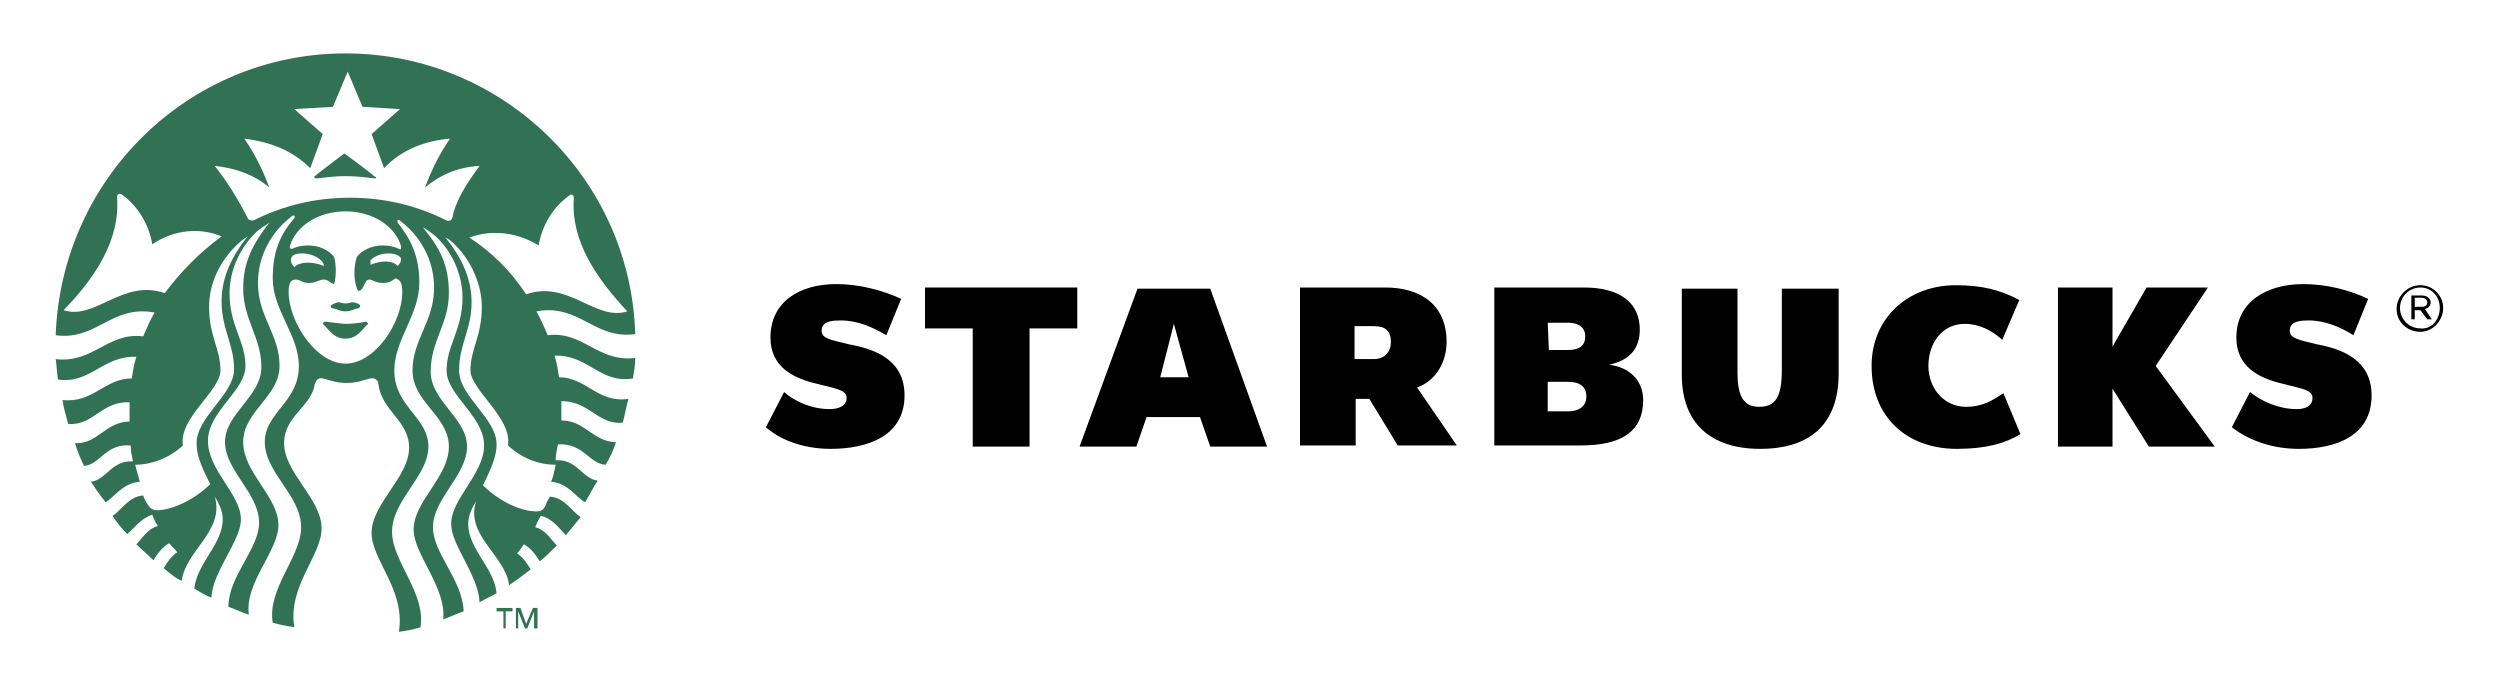 <?xml version="1.0" encoding="utf-8"?>
<!-- Generator: Adobe Illustrator 28.0.0, SVG Export Plug-In . SVG Version: 6.00 Build 0)  -->
<svg version="1.1" id="Layer_1" xmlns="http://www.w3.org/2000/svg" xmlns:xlink="http://www.w3.org/1999/xlink" x="0px" y="0px"
	 viewBox="0 0 220 60" style="enable-background:new 0 0 220 60;" xml:space="preserve">
<style type="text/css">
	.st0{fill:none;}
	.st1{fill:#327254;}
</style>
<g>
	<g>
		<path d="M161.8,32.9L161.8,32.9c0,4.3-2.4,6.6-6.9,6.6c-4.4,0-6.9-2.3-6.9-6.5v-7.6h4.9v7.4c0,2,0.5,3,1.9,3s2-0.8,2-3.2v-7.2h5
			L161.8,32.9L161.8,32.9z"/>
		<polygon points="90.6,28.9 90.6,28.9 90.6,39.3 85.6,39.3 85.6,28.9 81.4,28.9 81.4,25.3 94.8,25.3 94.8,28.9 		"/>
		<path d="M103.3,28.5L103.3,28.5l-1.2,4.7h2.5L103.3,28.5z M106.5,39.3L106.5,39.3l-0.9-2.6h-4.7l-0.9,2.6h-5l5.1-13.9h6.4l5,13.9
			C111.5,39.3,106.5,39.3,106.5,39.3z"/>
		<path d="M177.8,38.2L177.8,38.2l-1.5-3.6c-0.9,0.6-1.8,1.2-3.3,1.2c-1.9,0-3.3-1.6-3.3-3.6c0-2,1.2-3.7,3.2-3.7
			c1.3,0,2.4,0.6,3.3,1.4l1.5-3.5c-1.7-0.9-3.3-1.3-5.6-1.3c-4.2,0-7.4,2.9-7.4,7.1c0,4.5,3.1,7.3,7.5,7.3
			C174.8,39.5,176.5,39,177.8,38.2z"/>
		<polygon points="189.1,39.3 189.1,39.3 185.9,34.2 185.9,39.3 181.1,39.3 181.1,25.3 185.9,25.3 185.9,30.5 188.9,25.3 
			194.3,25.3 189.7,32.2 194.9,39.3 		"/>
		<path d="M73.1,39.5L73.1,39.5c3.2,0,6.5-1.1,6.5-4.7c0-3.2-2.7-4.1-4.9-4.5c-1.6-0.4-2.4-0.5-2.4-1.2c0-0.9,1.1-0.9,1.7-0.9
			c1.5,0,2.8,0.6,4,1.3l1.3-3.2c-1.7-0.8-3.8-1.3-5.7-1.3c-3.3,0-5.8,1.6-5.8,4.7c0,2.6,2,3.6,4.2,4.1c1.5,0.4,2.5,0.5,2.5,1.2
			c0,0.8-0.8,1-1.5,1c-1.6,0-3.1-0.7-4-1.5l-1.6,3.1C68.9,38.9,71,39.5,73.1,39.5z"/>
		<path d="M202.3,39.5L202.3,39.5c3.2,0,6.4-1.1,6.4-4.7c0-3.2-2.7-4.1-4.8-4.5c-1.6-0.4-2.4-0.5-2.4-1.2c0-0.9,1.1-0.9,1.7-0.9
			c1.4,0,2.8,0.6,3.9,1.3l1.3-3.2c-1.7-0.8-3.7-1.3-5.7-1.3c-3.3,0-5.9,1.6-5.9,4.7c0,2.6,2,3.6,4.2,4.1c1.5,0.4,2.5,0.5,2.5,1.2
			c0,0.8-0.7,1-1.4,1c-1.6,0-3.1-0.7-4.1-1.5l-1.6,3.1C198.1,38.9,200.2,39.5,202.3,39.5z"/>
		<path d="M210.9,27.2L210.9,27.2L210.9,27.2c0-1.1,0.9-2.1,2.1-2.1c1.1,0,2,0.9,2,2c0,1.1-0.9,2.1-2,2.1
			C211.8,29.2,210.9,28.3,210.9,27.2z M214.7,27.1L214.7,27.1c0-1-0.7-1.8-1.7-1.8c-1,0-1.8,0.8-1.8,1.8v0c0,1,0.8,1.8,1.8,1.8
			C214,29,214.7,28.1,214.7,27.1z M212.2,26L212.2,26h0.9c0.3,0,0.5,0.1,0.6,0.2c0.1,0.1,0.2,0.2,0.2,0.4v0c0,0.3-0.2,0.5-0.5,0.6
			l0.6,0.9h-0.4l-0.6-0.8h0h-0.5v0.8h-0.3L212.2,26L212.2,26z M213.1,27L213.1,27c0.3,0,0.5-0.1,0.5-0.4c0-0.2-0.2-0.4-0.5-0.4h-0.6
			V27H213.1z"/>
		<path d="M124.7,34.1L124.7,34.1c1.7-0.6,2.6-2.3,2.6-4c0-3.3-2.3-4.8-5.4-4.8h-7.5v13.9h4.9v-4.1h1.2l2.5,4.1h5.2L124.7,34.1z
			 M122.4,30.1L122.4,30.1c0,0.9-0.6,1.5-1.5,1.5h-1.7v-2.9h1.7C121.9,28.7,122.4,29.1,122.4,30.1L122.4,30.1z"/>
		<path d="M141.6,32.1L141.6,32.1c1.8-0.4,2.7-1.4,2.7-3.1c0-2.4-1.8-3.7-4.9-3.7h-7.9v13.9h7.6c3.7,0,5.5-1.3,5.5-4
			C144.6,33.5,143.4,32.3,141.6,32.1z M136.2,28.4L136.2,28.4h1.8c0.9,0,1.5,0.4,1.5,1.2v0c0,0.8-0.5,1.2-1.5,1.2h-1.7L136.2,28.4
			L136.2,28.4z M139.6,34.9L139.6,34.9c0,0.8-0.6,1.3-1.6,1.3h-1.8v-2.6h1.8C139,33.6,139.6,34,139.6,34.9L139.6,34.9z"/>
	</g>
	<g>
		<line class="st0" x1="44.5" y1="53.8" x2="44.5" y2="55.3"/>
		<polyline class="st1" points="45.8,53.5 46.3,54.9 46.3,54.9 		"/>
		<path class="st1" d="M33,15.7L33,15.7c-0.2,0-1.3-0.2-2.6-0.2c-1.2,0-2.3,0.2-2.6,0.2c-0.1,0-0.2-0.1-0.1-0.2c0.1-0.1,2.6-2,2.6-2
			s2.6,1.9,2.6,2C33.2,15.6,33.1,15.7,33,15.7z M28.6,28.3L28.6,28.3c0,0-0.2,0.1-0.2,0.2c0.5,0.4,0.9,1.3,2,1.3s1.5-0.9,2-1.3
			c0-0.1-0.2-0.2-0.2-0.2s-0.7,0.2-1.9,0.2C29.3,28.4,28.6,28.3,28.6,28.3z M30.4,26.7L30.4,26.7c-0.3,0-0.4-0.1-0.6-0.1
			c-0.2,0-0.6,0.2-0.7,0.3c0,0.1,0,0.2,0.1,0.2c0.5,0.1,0.7,0.3,1.2,0.3c0.5,0,0.7-0.2,1.2-0.3c0.1-0.1,0.1-0.1,0.1-0.2
			c-0.1-0.2-0.5-0.3-0.7-0.3C30.8,26.6,30.8,26.7,30.4,26.7z M55.9,31.5L55.9,31.5c0,0.6-0.1,1.2-0.2,1.8c-2.9,0.5-3.9-2.1-6.9-2
			c0.2,0.6,0.3,1.3,0.4,1.9c2.4,0,3.4,2.3,6.1,1.9c-0.2,0.7-0.3,1.4-0.5,2.1c-2.2,0.2-2.9-1.9-5.4-1.9c0,0.4,0,0.7,0,1.1
			c0,0.2,0,0.4,0,0.6c2.1,0,2.8,1.9,4.8,1.9c-0.2,0.7-0.5,1.3-0.9,2c-1.5-0.1-1.9-1.9-4.2-1.8c-0.1,0.5-0.2,0.9-0.2,1.4
			c1.9-0.1,2.3,1.6,3.7,1.8c-0.4,0.6-0.7,1.2-1.1,1.9c-0.8-0.4-1.5-1.7-3-1.8c0.2-0.5,0.3-1,0.4-1.5c-1.4,0-2.9-0.5-4.2-1.7
			c0.4-2.4-3.3-4.9-3.3-6.6c0-1.9,1-3,1-5.6c0-1.9-0.9-4-2.3-5.4c-0.3-0.3-0.5-0.5-0.9-0.7c1.3,1.6,2.3,3.5,2.3,5.7
			c0,2.4-1.1,3.7-1.1,6c0,2.3,3.3,4.2,3.3,6.5c0,0.9-0.3,1.8-1.2,3.6c1.5,1.5,3.4,2.3,4.7,2.3c0.4,0,0.6-0.1,0.8-0.5
			c0.1-0.3,0.2-0.5,0.4-0.8c1.3,0.1,1.9,1.3,2.7,1.8c-0.4,0.5-0.9,1.1-1.3,1.6c-0.5-0.5-1.2-1.5-2.2-1.7c-0.2,0.3-0.4,0.7-0.5,1
			c0.9,0.2,1.4,1.1,1.9,1.6c-0.5,0.5-1,1-1.5,1.4c-0.3-0.5-0.8-1.2-1.4-1.5c-0.2,0.3-0.4,0.6-0.6,0.8c0.5,0.3,0.9,0.9,1.2,1.4
			c-0.6,0.5-1.2,0.9-1.9,1.4c-0.3-2.6-3.9-4.4-2.9-7.4c-0.3,0.5-0.7,1.2-0.7,2c0,2.2,2.3,3.9,2.5,6.1c-0.5,0.3-1,0.5-1.5,0.8
			c-0.1-2.4-2.5-5-2.5-6.9c0-2.2,2.9-4.4,2.9-6.9c0-2.6-3.3-4.4-3.3-6.6s1.4-3.6,1.4-6.4c0-2.1-1-4.3-2.6-5.6
			c-0.3-0.2-0.5-0.4-0.9-0.6c1.5,1.8,2.3,3.3,2.3,5.8c0,2.7-1.6,4.2-1.6,6.9c0,2.6,3.2,4.1,3.2,6.6c0,2.5-3,4.6-3,7.1
			c0,2.3,2.6,4.6,2.7,7.4c-0.6,0.2-1.2,0.5-1.8,0.7c0.3-2.8-2.6-5.7-2.6-7.9c0-2.5,3.1-4.6,3.1-7.3c0-2.7-3.2-3.9-3.2-6.7
			c0-2.7,1.9-4.3,1.9-7.3c0-2.4-1.2-4.5-2.9-5.8c0,0-0.1-0.1-0.1-0.1c-0.2-0.1-0.3,0-0.2,0.2c1.2,1.5,1.9,3,1.9,5.3
			c0,2.8-2.2,5-2.2,7.7c0,3.2,3,4.1,3,6.7c0,2.6-3.2,4.7-3.2,7.5c0,2.6,3,5.4,2.5,8.4c-0.6,0.2-1.2,0.3-1.9,0.4
			c0.6-3.7-2.4-6.3-2.4-8.7c0-2.6,3.3-4.9,3.3-7.5c0-2.4-2.4-3.2-2.7-5.6c0-0.3-0.3-0.6-0.7-0.5c-0.5,0.1-1.1,0.4-2.1,0.4
			c-1,0-1.6-0.3-2.1-0.4c-0.4-0.1-0.6,0.2-0.7,0.5C27.4,35.8,25,36.6,25,39c0,2.6,3.3,4.9,3.3,7.5c0,2.4-3,5.1-2.4,8.7
			c-0.6-0.1-1.2-0.2-1.9-0.4c-0.5-3,2.5-5.8,2.5-8.4c0-2.8-3.2-4.8-3.2-7.5c0-2.6,3-3.5,3-6.7c0-2.7-2.3-4.9-2.3-7.7
			c0-2.3,0.6-3.8,1.9-5.3c0.1-0.2,0-0.3-0.2-0.2c0,0-0.1,0.1-0.1,0.1c-1.7,1.3-2.9,3.4-2.9,5.8c0,3,1.9,4.5,1.9,7.3
			c0,2.7-3.2,4-3.2,6.7s3.1,4.8,3.1,7.3c0,2.3-3,5.1-2.6,7.9c-0.6-0.2-1.2-0.5-1.8-0.7c0-2.7,2.7-5.1,2.7-7.4c0-2.6-3-4.6-3-7.1
			c0-2.5,3.2-4,3.2-6.6s-1.6-4.2-1.6-6.9c0-2.4,0.9-4,2.3-5.8c-0.3,0.2-0.6,0.4-0.9,0.6c-1.6,1.4-2.6,3.5-2.6,5.6
			c0,2.9,1.4,4.2,1.4,6.4s-3.3,4-3.3,6.6s2.9,4.7,2.9,6.9c0,1.9-2.5,4.6-2.6,6.9c-0.5-0.2-1-0.5-1.5-0.8c0.2-2.2,2.5-3.9,2.5-6.1
			c0-0.8-0.4-1.5-0.7-2c0.9,3-2.6,4.8-2.9,7.4C15.6,51,15,50.5,14.4,50c0.3-0.5,0.7-1.1,1.2-1.4c-0.2-0.3-0.5-0.5-0.7-0.8
			c-0.6,0.3-1.1,1-1.4,1.5c-0.5-0.5-1-0.9-1.5-1.4c0.5-0.5,1-1.4,1.9-1.6c-0.2-0.3-0.4-0.7-0.5-1c-1,0.3-1.6,1.2-2.2,1.7
			c-0.5-0.5-0.9-1-1.3-1.6c0.8-0.5,1.4-1.7,2.7-1.8c0.1,0.3,0.2,0.5,0.4,0.8c0.2,0.3,0.4,0.5,0.8,0.5c1.2,0,3.2-0.8,4.7-2.3
			c-0.9-1.8-1.2-2.6-1.2-3.6c0-2.3,3.3-4.3,3.3-6.5s-1.1-3.5-1.1-6c0-2.2,1-4.1,2.3-5.7c-0.3,0.2-0.6,0.4-0.9,0.7
			C19.3,23,18.4,25,18.4,27c0,2.6,1,3.7,1,5.6c0,1.8-3.7,4.2-3.3,6.6c-1.3,1.2-2.9,1.7-4.2,1.7c0.1,0.5,0.3,1,0.4,1.5
			c-1.5,0.1-2.3,1.4-3,1.8C8.8,43.6,8.4,43,8,42.4c1.4-0.2,1.8-1.9,3.7-1.8c-0.1-0.5-0.2-0.9-0.2-1.4C9.3,39,8.8,40.9,7.4,41
			c-0.3-0.6-0.6-1.3-0.8-2c2,0.1,2.7-1.9,4.8-1.9c0-0.2,0-0.4,0-0.6c0-0.4,0-0.7,0-1.1c-2.5-0.1-3.2,2.1-5.4,1.9
			c-0.2-0.7-0.4-1.4-0.5-2.1c2.7,0.3,3.7-1.9,6.1-1.9c0.1-0.7,0.2-1.3,0.4-1.9c-3-0.1-4,2.4-6.9,2c-0.1-0.6-0.1-1.2-0.2-1.8
			c3.3,0.4,4.6-2.4,7.7-2c0.3-0.7,0.6-1.4,1-2.1c-3.8-0.7-5.1,2.5-8.7,2C5.4,15.7,16.6,4.7,30.4,4.7s25.1,11,25.5,24.7
			c-3.6,0.5-4.9-2.7-8.7-2c0.4,0.7,0.7,1.4,1,2.1C51.3,29.1,52.6,31.9,55.9,31.5z M19.5,20.8L19.5,20.8c-1.9-0.8-4.2-0.6-6.1,0.7
			c-0.3-1.8-1.3-3.4-2.7-4.4c-0.2-0.1-0.4,0-0.4,0.2c0.3,3.8-1.9,7.1-4.7,10c2.8,0.9,5.2-2.8,8.9-1.5C15.9,23.9,17.6,22.2,19.5,20.8
			z M30.4,18.6L30.4,18.6c-2.4,0-4.4,1.3-4.9,3.1c0,0.1,0,0.2,0.2,0.2c0.4-0.2,0.9-0.3,1.4-0.3c1,0,1.8,0.4,2.3,1
			c0.2,0.7,0.2,1.8,0,2.4c-0.4-0.1-0.5-0.4-0.9-0.4c-0.4,0-0.7,0.3-1.3,0.3c-0.7,0-0.7-0.3-1.2-0.3c-0.5,0-0.6,0.5-0.6,1.1
			c0,2.6,2.4,6.3,5,6.3c2.6,0,5-3.6,5-6.3c0-0.6-0.1-1.1-0.6-1.2c-0.3,0.2-0.5,0.4-1.1,0.4c-0.7,0-0.9-0.3-1.2-0.3c-0.5,0-0.4,1-1,1
			c-0.4-0.9-0.4-2-0.1-3c0.5-0.6,1.3-1,2.3-1c0.5,0,1,0.1,1.4,0.3c0.2,0.1,0.2,0,0.2-0.2C34.8,19.9,32.8,18.6,30.4,18.6z M34.2,22.3
			L34.2,22.3c-0.6,0-1.2,0.2-1.6,0.6c0,0.1,0,0.3,0,0.4c1-0.4,1.9-0.4,2.4,0.1c0.2-0.2,0.3-0.4,0.3-0.6
			C35.3,22.6,34.9,22.3,34.2,22.3z M25.9,23.5L25.9,23.5c0.5-0.5,1.6-0.5,2.6-0.1c0-0.5-0.9-1.1-1.9-1.1c-0.7,0-1,0.2-1,0.6
			C25.6,23.1,25.7,23.3,25.9,23.5z M42.2,14.6L42.2,14.6c-1.9,0.1-3.5,0.8-4.8,1.9c0.6-1.6,1.3-3,2.2-4.3c-2.4,0.2-4.4,1.1-5.8,2.6
			l-1.1-3l2.5-2.2l-3.3-0.2l-1.3-3.1l-1.3,3.1l-3.4,0.2l2.5,2.2l-1.1,3c-1.5-1.5-3.4-2.3-5.8-2.6c0.9,1.3,1.6,2.7,2.2,4.3
			c-1.3-1.1-2.9-1.7-4.8-1.9c1.1,1.4,2.1,3,2.9,4.6c0.1,0.2,0.3,0.2,0.5,0.2c2.6-1.3,5.4-2,8.5-2s5.9,0.7,8.5,2
			c0.2,0.1,0.4,0,0.5-0.2C40.1,17.6,41.1,16.1,42.2,14.6z M46.3,25.9L46.3,25.9c3.7-1.3,6.1,2.4,8.9,1.5c-2.7-2.9-5-6.2-4.7-10
			c0-0.2-0.2-0.4-0.4-0.2c-1.4,1-2.4,2.6-2.7,4.4c-1.9-1.2-4.2-1.4-6.1-0.7C43.3,22.2,45,23.9,46.3,25.9z"/>
		<polygon class="st1" points="44.5,55.3 44.5,55.3 44.3,55.3 44.3,53.8 43.7,53.8 43.7,53.5 45.1,53.5 45.1,53.8 44.5,53.8 		"/>
		<polygon class="st1" points="46.3,54.9 46.3,54.9 46.9,53.5 47.3,53.5 47.3,55.3 47,55.3 47,53.8 46.4,55.3 46.2,55.3 45.6,53.8 
			45.6,55.3 45.4,55.3 45.4,53.5 45.8,53.5 		"/>
	</g>
</g>
</svg>
